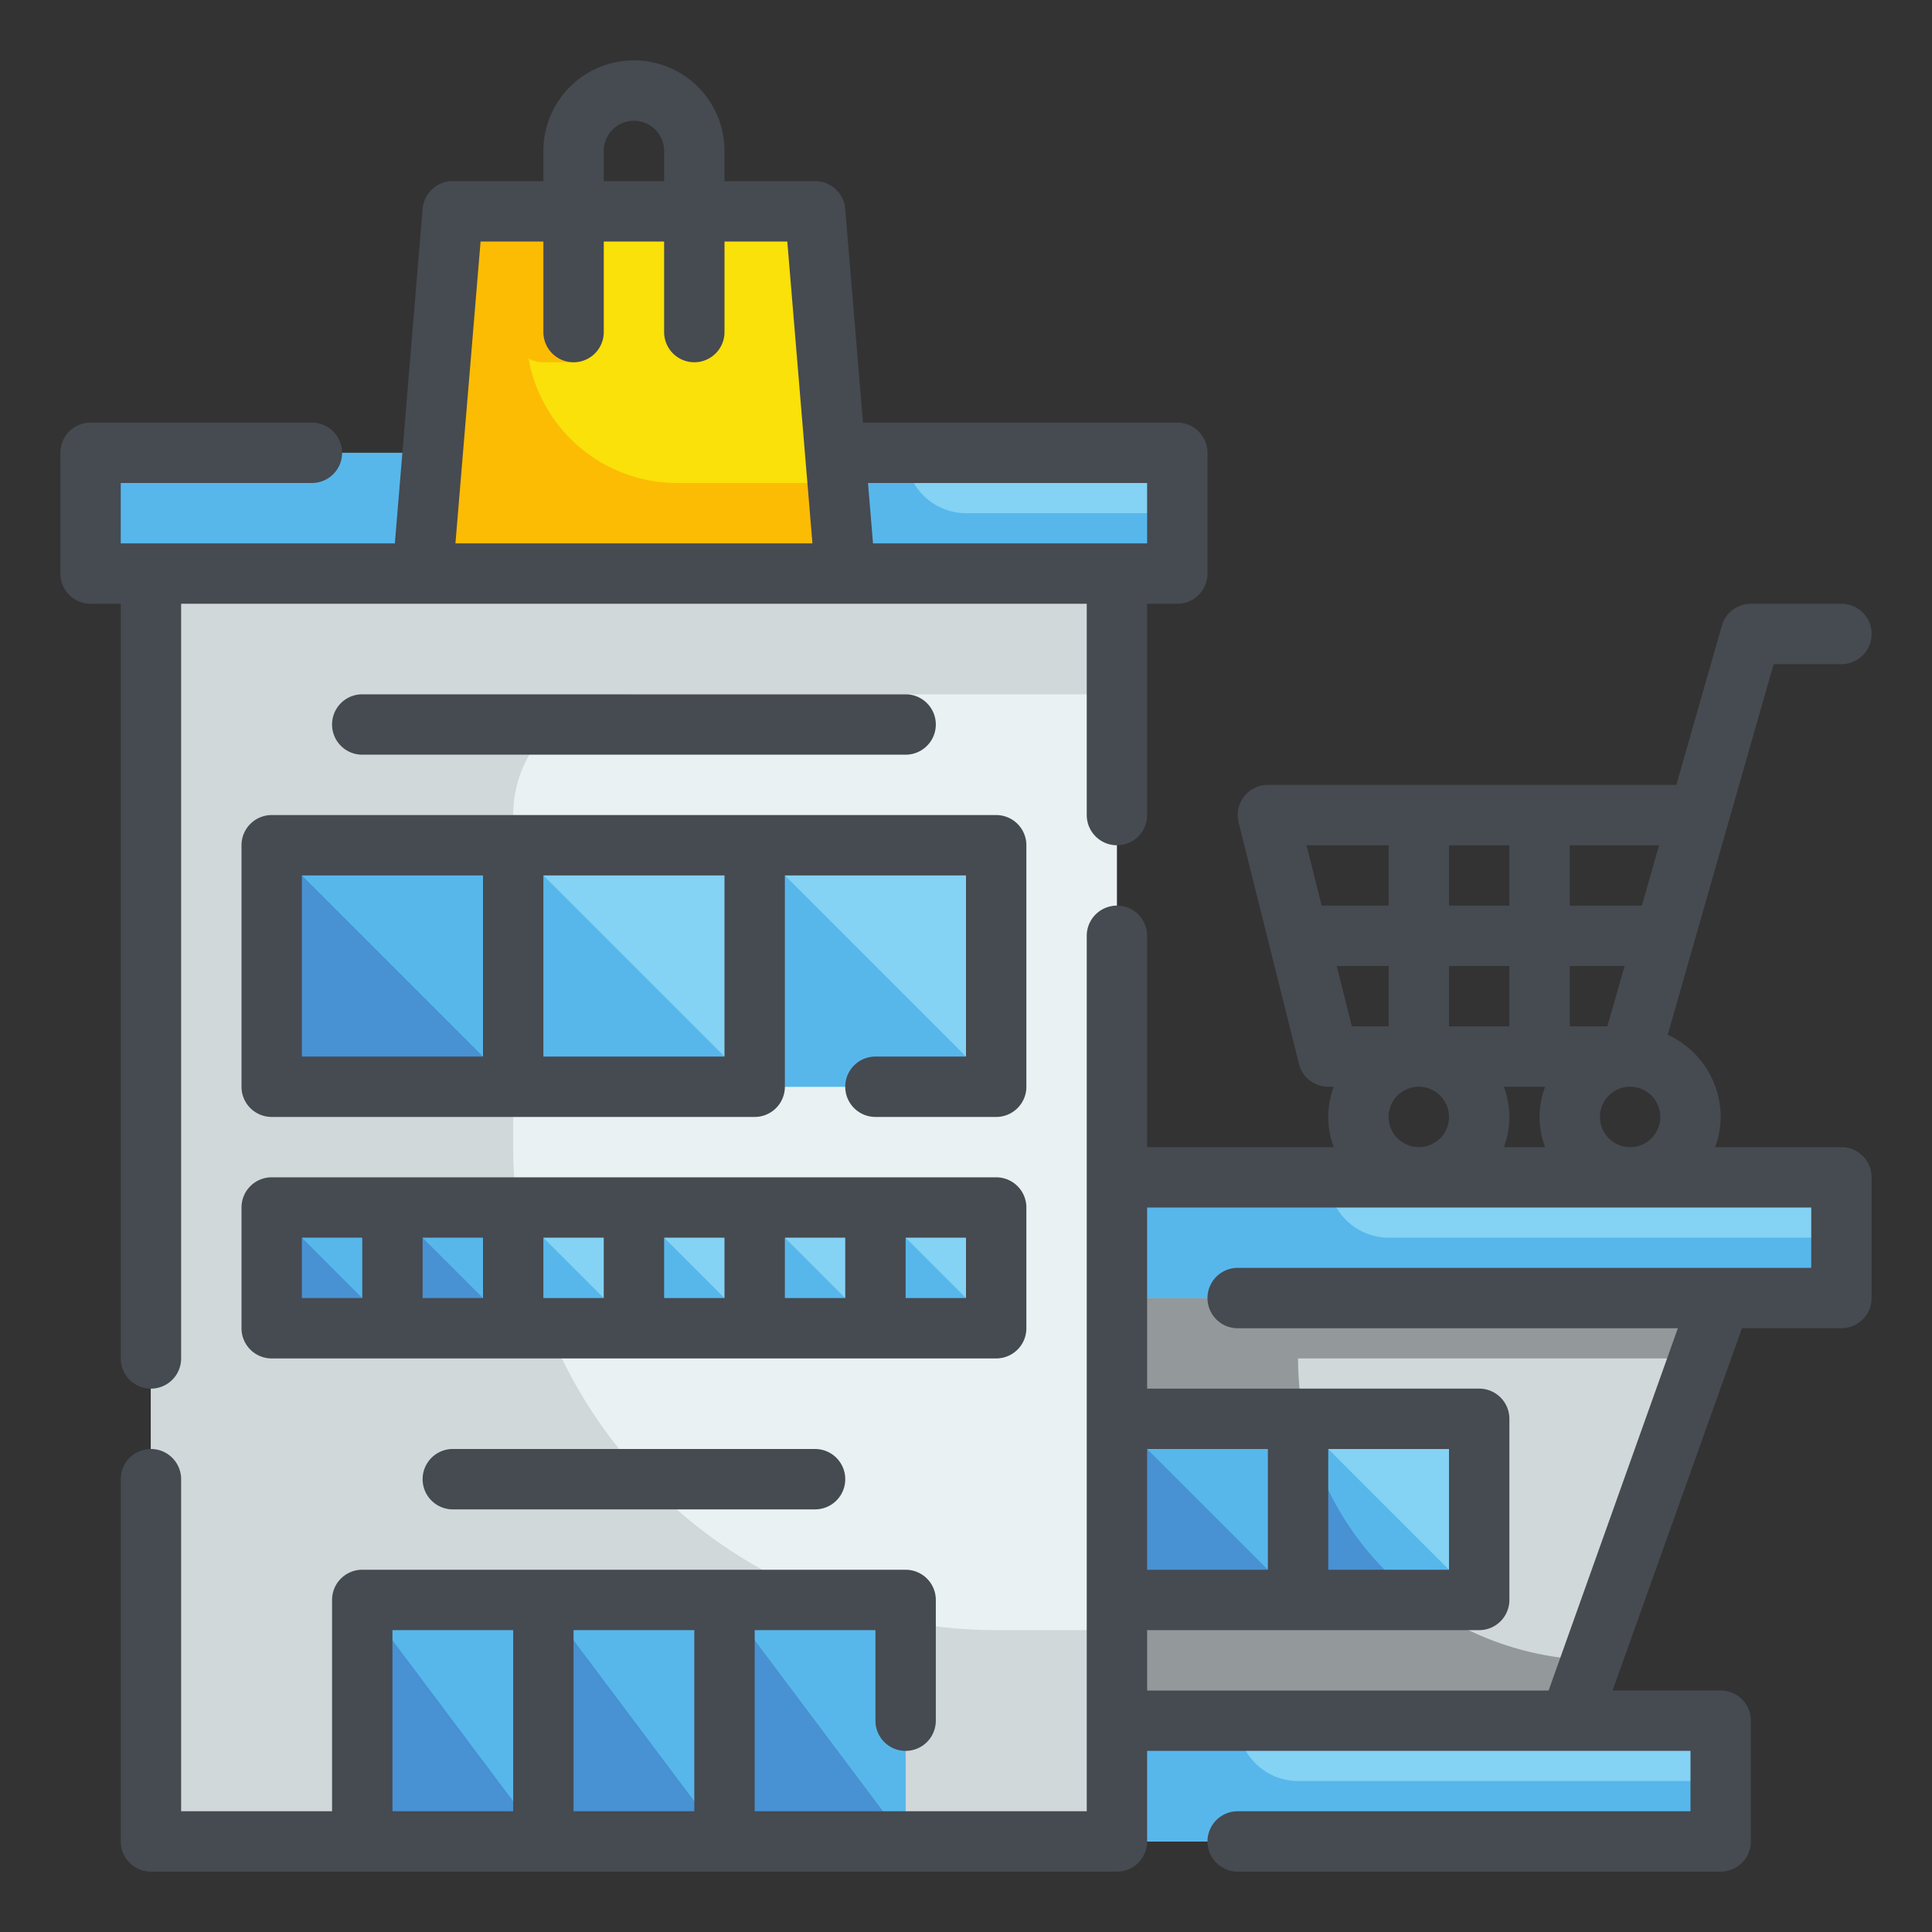 <svg height="512" viewBox="0 0 64 64" width="512" xmlns="http://www.w3.org/2000/svg"><rect x="0" y="0" width="64" height="64" fill="#333333" stroke="none"/><g id="Fill_Outline" data-name="Fill Outline"><g id="Color"><path d="m5 19h32v42h-32z" fill="#e9f1f2"/><path d="m17 27v11a16 16 0 0 0 16 16h4v7h-32v-42h32v4h-16a4 4 0 0 0 -4 4z" fill="#d0d8da"/><path d="m3 15h36v4h-36z" fill="#84d2f4"/><path d="m39 17v2h-36v-4h27a2.006 2.006 0 0 0 2 2z" fill="#57b7eb"/><path d="m28 19h-14l1-12h12z" fill="#f9e109"/><path d="m9 28h8v8h-8z" fill="#57b7eb"/><path d="m17 28h8v8h-8z" fill="#84d2f4"/><path d="m25 28h8v8h-8z" fill="#84d2f4"/><path d="m25 36h-8v-8z" fill="#57b7eb"/><path d="m33 36h-8v-8z" fill="#57b7eb"/><path d="m17 36h-8v-8z" fill="#4891d3"/><path d="m12 53h6v8h-6z" fill="#57b7eb"/><path d="m18 53h6v8h-6z" fill="#57b7eb"/><path d="m24 53h6v8h-6z" fill="#84d2f4"/><path d="m30 53.72v7.28h-6v-8h3.42a15.869 15.869 0 0 0 2.58.72z" fill="#57b7eb"/><path d="m24 61h-6v-8z" fill="#4891d3"/><path d="m30 61h-6v-8z" fill="#4891d3"/><path d="m18 61h-6v-8z" fill="#4891d3"/><path d="m9 40h4v4h-4z" fill="#57b7eb"/><path d="m13 40h4v4h-4z" fill="#57b7eb"/><g fill="#84d2f4"><path d="m17 40h4v4h-4z"/><path d="m21 40h4v4h-4z"/><path d="m25 40h4v4h-4z"/><path d="m29 40h4v4h-4z"/></g><path d="m29 44h-4v-4z" fill="#57b7eb"/><path d="m33 44h-4v-4z" fill="#57b7eb"/><path d="m21 44h-4v-4z" fill="#57b7eb"/><path d="m25 44h-4v-4z" fill="#57b7eb"/><path d="m13 44h-4v-4z" fill="#4891d3"/><path d="m17 44h-4v-4z" fill="#4891d3"/><path d="m52 57h-15v-14h20z" fill="#d0d8da"/><path d="m56.29 45h-13.29a9.991 9.991 0 0 0 9.72 9.99l-.72 2.01h-15v-14h20z" fill="#93999a"/><path d="m37 39h24v4h-24z" fill="#84d2f4"/><path d="m61 41v2h-24v-4h7a2.006 2.006 0 0 0 2 2z" fill="#57b7eb"/><path d="m37 57h20v4h-20z" fill="#84d2f4"/><path d="m57 59v2h-20v-4h4a2.006 2.006 0 0 0 2 2z" fill="#57b7eb"/><path d="m37 47h6v6h-6z" fill="#57b7eb"/><path d="m43 47h6v6h-6z" fill="#84d2f4"/><path d="m49 53h-6v-6z" fill="#57b7eb"/><path d="m47.01 53h-4.01v-6l.26.26a9.981 9.981 0 0 0 3.75 5.74z" fill="#4891d3"/><path d="m43 53h-6v-6z" fill="#4891d3"/><path d="m28 19h-14l1-12h2.75l-.3 3.58a5 5 0 0 0 4.98 5.42h5.32z" fill="#fcbc04"/><path d="m17 7h3a0 0 0 0 1 0 0v4a1 1 0 0 1 -1 1h-1a1 1 0 0 1 -1-1v-4a0 0 0 0 1 0 0z" fill="#fcbc04"/><path d="m18.17 44h-1.17v-4l.14.14a15.588 15.588 0 0 0 1.03 3.86z" fill="#4891d3"/><path d="m18.17 44h-1.17v-4l.14.14a15.588 15.588 0 0 0 1.03 3.86z" fill="#4891d3"/></g><g id="Outline_copy" fill="#464a51" data-name="Outline copy"><path d="m4 45a1 1 0 0 0 2 0v-25h30v7a1 1 0 0 0 2 0v-7h1a1 1 0 0 0 1-1v-4a1 1 0 0 0 -1-1h-10.413l-.587-7.083a1 1 0 0 0 -1-.917h-3v-1a3 3 0 0 0 -6 0v1h-3a1 1 0 0 0 -1 .917l-.92 11.083h-9.08v-2h6.333a1 1 0 0 0 0-2h-7.333a1 1 0 0 0 -1 1v4a1 1 0 0 0 1 1h1zm34-29v2h-9.08l-.167-2zm-18-11a1 1 0 0 1 2 0v1h-2zm-4.08 3h2.08v3a1 1 0 0 0 2 0v-3h2v3a1 1 0 0 0 2 0v-3h2.08l.833 10h-11.826z"/><path d="m34 28a1 1 0 0 0 -1-1h-24a1 1 0 0 0 -1 1v8a1 1 0 0 0 1 1h16a1 1 0 0 0 1-1v-7h6v6h-3a1 1 0 0 0 0 2h4a1 1 0 0 0 1-1zm-24 1h6v6h-6zm14 6h-6v-6h6z"/><path d="m33 45a1 1 0 0 0 1-1v-4a1 1 0 0 0 -1-1h-24a1 1 0 0 0 -1 1v4a1 1 0 0 0 1 1zm-1-2h-2v-2h2zm-22-2h2v2h-2zm4 0h2v2h-2zm4 0h2v2h-2zm4 0h2v2h-2zm4 0h2v2h-2z"/><path d="m30 25a1 1 0 0 0 0-2h-18a1 1 0 0 0 0 2z"/><path d="m15 48a1 1 0 0 0 0 2h12a1 1 0 0 0 0-2z"/><path d="m61 38h-4.184a2.966 2.966 0 0 0 .184-1 3 3 0 0 0 -1.754-2.721l3.508-12.279h2.246a1 1 0 0 0 0-2h-3a1 1 0 0 0 -.961.725l-1.508 5.275h-13.531a1 1 0 0 0 -.97 1.243l2 8a1 1 0 0 0 .97.757h.184a2.809 2.809 0 0 0 0 2h-6.184v-7a1 1 0 0 0 -2 0v29h-11v-6h4v3a1 1 0 0 0 2 0v-4a1 1 0 0 0 -1-1h-18a1 1 0 0 0 -1 1v7h-5v-11a1 1 0 0 0 -2 0v12a1 1 0 0 0 1 1h32a1 1 0 0 0 1-1v-3h18v2h-15a1 1 0 0 0 0 2h16a1 1 0 0 0 1-1v-4a1 1 0 0 0 -1-1h-3.581l4.286-12h3.295a1 1 0 0 0 1-1v-4a1 1 0 0 0 -1-1zm-48 16h4v6h-4zm6 0h4v6h-4zm31-22v2h-2v-2zm-2-2v-2h2v2zm4 4v-2h1.817l-.571 2zm-6 0h-1.219l-.5-2h1.719zm5.184 2a2.809 2.809 0 0 0 0 2h-1.368a2.809 2.809 0 0 0 0-2zm1.816 1a1 1 0 1 1 1 1 1 1 0 0 1 -1-1zm1.388-7h-2.388v-2h2.96zm-8.388-2v2h-2.219l-.5-2zm0 9a1 1 0 1 1 1 1 1 1 0 0 1 -1-1zm-4 15h-4v-4h4zm18-10h-19a1 1 0 0 0 0 2h14.581l-4.281 12h-13.3v-2h11a1 1 0 0 0 1-1v-6a1 1 0 0 0 -1-1h-11v-6h22zm-12 6v4h-4v-4z"/></g></g></svg>